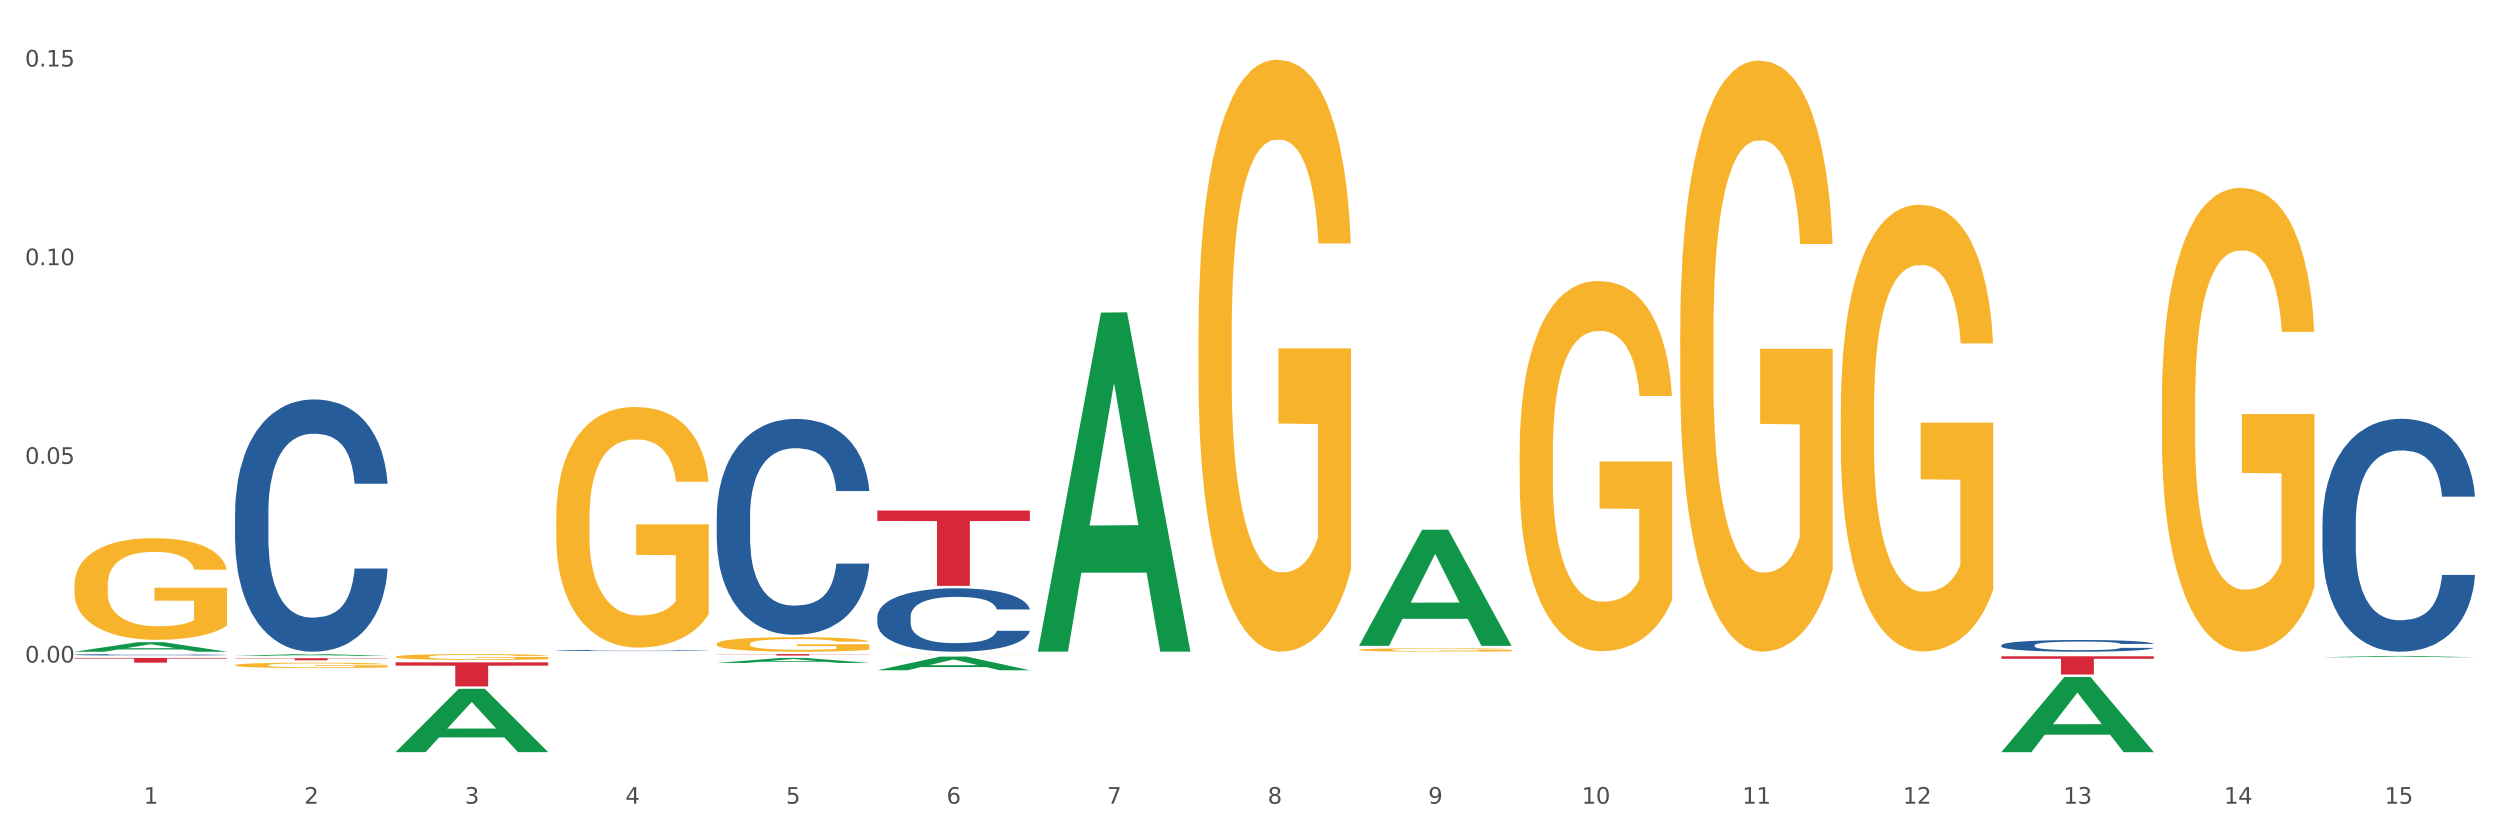 <?xml version="1.0" encoding="utf-8" standalone="no"?>
<!DOCTYPE svg PUBLIC "-//W3C//DTD SVG 1.1//EN"
  "http://www.w3.org/Graphics/SVG/1.1/DTD/svg11.dtd">
<svg xmlns:xlink="http://www.w3.org/1999/xlink" width="1080pt" height="360pt" viewBox="0 0 1080 360" xmlns="http://www.w3.org/2000/svg" version="1.1">
 <rect x="0" y="0" width="1080" height="360" fill="#333333" stroke="none"/>
 <defs>
  <style type="text/css">*{stroke-linejoin: round; stroke-linecap: butt}</style>
 </defs>
 <g id="figure_1">
  <g id="patch_1">
   <path d="M 0 360 
L 1080 360 
L 1080 0 
L 0 0 
z
" style="fill: #ffffff; stroke: #ffffff; stroke-linejoin: miter"/>
  </g>
  <g id="axes_1">
   <g id="matplotlib.axis_1">
    <g id="xtick_1">
     <g id="text_1">
      <!-- 1 -->
      <g style="fill: #4d4d4d" transform="translate(62.07 347.204) scale(0.096 -0.096)">
       <defs>
        <path id="DejaVuSans-31" d="M 794 531 
L 1825 531 
L 1825 4091 
L 703 3866 
L 703 4441 
L 1819 4666 
L 2450 4666 
L 2450 531 
L 3481 531 
L 3481 0 
L 794 0 
L 794 531 
z
" transform="scale(0.016)"/>
       </defs>
       <use xlink:href="#DejaVuSans-31"/>
      </g>
     </g>
    </g>
    <g id="xtick_2">
     <g id="text_2">
      <!-- 2 -->
      <g style="fill: #4d4d4d" transform="translate(131.436 347.204) scale(0.096 -0.096)">
       <defs>
        <path id="DejaVuSans-32" d="M 1228 531 
L 3431 531 
L 3431 0 
L 469 0 
L 469 531 
Q 828 903 1448 1529 
Q 2069 2156 2228 2338 
Q 2531 2678 2651 2914 
Q 2772 3150 2772 3378 
Q 2772 3750 2511 3984 
Q 2250 4219 1831 4219 
Q 1534 4219 1204 4116 
Q 875 4013 500 3803 
L 500 4441 
Q 881 4594 1212 4672 
Q 1544 4750 1819 4750 
Q 2544 4750 2975 4387 
Q 3406 4025 3406 3419 
Q 3406 3131 3298 2873 
Q 3191 2616 2906 2266 
Q 2828 2175 2409 1742 
Q 1991 1309 1228 531 
z
" transform="scale(0.016)"/>
       </defs>
       <use xlink:href="#DejaVuSans-32"/>
      </g>
     </g>
    </g>
    <g id="xtick_3">
     <g id="text_3">
      <!-- 3 -->
      <g style="fill: #4d4d4d" transform="translate(200.802 347.204) scale(0.096 -0.096)">
       <defs>
        <path id="DejaVuSans-33" d="M 2597 2516 
Q 3050 2419 3304 2112 
Q 3559 1806 3559 1356 
Q 3559 666 3084 287 
Q 2609 -91 1734 -91 
Q 1441 -91 1130 -33 
Q 819 25 488 141 
L 488 750 
Q 750 597 1062 519 
Q 1375 441 1716 441 
Q 2309 441 2620 675 
Q 2931 909 2931 1356 
Q 2931 1769 2642 2001 
Q 2353 2234 1838 2234 
L 1294 2234 
L 1294 2753 
L 1863 2753 
Q 2328 2753 2575 2939 
Q 2822 3125 2822 3475 
Q 2822 3834 2567 4026 
Q 2313 4219 1838 4219 
Q 1578 4219 1281 4162 
Q 984 4106 628 3988 
L 628 4550 
Q 988 4650 1302 4700 
Q 1616 4750 1894 4750 
Q 2613 4750 3031 4423 
Q 3450 4097 3450 3541 
Q 3450 3153 3228 2886 
Q 3006 2619 2597 2516 
z
" transform="scale(0.016)"/>
       </defs>
       <use xlink:href="#DejaVuSans-33"/>
      </g>
     </g>
    </g>
    <g id="xtick_4">
     <g id="text_4">
      <!-- 4 -->
      <g style="fill: #4d4d4d" transform="translate(270.169 347.204) scale(0.096 -0.096)">
       <defs>
        <path id="DejaVuSans-34" d="M 2419 4116 
L 825 1625 
L 2419 1625 
L 2419 4116 
z
M 2253 4666 
L 3047 4666 
L 3047 1625 
L 3713 1625 
L 3713 1100 
L 3047 1100 
L 3047 0 
L 2419 0 
L 2419 1100 
L 313 1100 
L 313 1709 
L 2253 4666 
z
" transform="scale(0.016)"/>
       </defs>
       <use xlink:href="#DejaVuSans-34"/>
      </g>
     </g>
    </g>
    <g id="xtick_5">
     <g id="text_5">
      <!-- 5 -->
      <g style="fill: #4d4d4d" transform="translate(339.535 347.204) scale(0.096 -0.096)">
       <defs>
        <path id="DejaVuSans-35" d="M 691 4666 
L 3169 4666 
L 3169 4134 
L 1269 4134 
L 1269 2991 
Q 1406 3038 1543 3061 
Q 1681 3084 1819 3084 
Q 2600 3084 3056 2656 
Q 3513 2228 3513 1497 
Q 3513 744 3044 326 
Q 2575 -91 1722 -91 
Q 1428 -91 1123 -41 
Q 819 9 494 109 
L 494 744 
Q 775 591 1075 516 
Q 1375 441 1709 441 
Q 2250 441 2565 725 
Q 2881 1009 2881 1497 
Q 2881 1984 2565 2268 
Q 2250 2553 1709 2553 
Q 1456 2553 1204 2497 
Q 953 2441 691 2322 
L 691 4666 
z
" transform="scale(0.016)"/>
       </defs>
       <use xlink:href="#DejaVuSans-35"/>
      </g>
     </g>
    </g>
    <g id="xtick_6">
     <g id="text_6">
      <!-- 6 -->
      <g style="fill: #4d4d4d" transform="translate(408.901 347.204) scale(0.096 -0.096)">
       <defs>
        <path id="DejaVuSans-36" d="M 2113 2584 
Q 1688 2584 1439 2293 
Q 1191 2003 1191 1497 
Q 1191 994 1439 701 
Q 1688 409 2113 409 
Q 2538 409 2786 701 
Q 3034 994 3034 1497 
Q 3034 2003 2786 2293 
Q 2538 2584 2113 2584 
z
M 3366 4563 
L 3366 3988 
Q 3128 4100 2886 4159 
Q 2644 4219 2406 4219 
Q 1781 4219 1451 3797 
Q 1122 3375 1075 2522 
Q 1259 2794 1537 2939 
Q 1816 3084 2150 3084 
Q 2853 3084 3261 2657 
Q 3669 2231 3669 1497 
Q 3669 778 3244 343 
Q 2819 -91 2113 -91 
Q 1303 -91 875 529 
Q 447 1150 447 2328 
Q 447 3434 972 4092 
Q 1497 4750 2381 4750 
Q 2619 4750 2861 4703 
Q 3103 4656 3366 4563 
z
" transform="scale(0.016)"/>
       </defs>
       <use xlink:href="#DejaVuSans-36"/>
      </g>
     </g>
    </g>
    <g id="xtick_7">
     <g id="text_7">
      <!-- 7 -->
      <g style="fill: #4d4d4d" transform="translate(478.267 347.204) scale(0.096 -0.096)">
       <defs>
        <path id="DejaVuSans-37" d="M 525 4666 
L 3525 4666 
L 3525 4397 
L 1831 0 
L 1172 0 
L 2766 4134 
L 525 4134 
L 525 4666 
z
" transform="scale(0.016)"/>
       </defs>
       <use xlink:href="#DejaVuSans-37"/>
      </g>
     </g>
    </g>
    <g id="xtick_8">
     <g id="text_8">
      <!-- 8 -->
      <g style="fill: #4d4d4d" transform="translate(547.634 347.204) scale(0.096 -0.096)">
       <defs>
        <path id="DejaVuSans-38" d="M 2034 2216 
Q 1584 2216 1326 1975 
Q 1069 1734 1069 1313 
Q 1069 891 1326 650 
Q 1584 409 2034 409 
Q 2484 409 2743 651 
Q 3003 894 3003 1313 
Q 3003 1734 2745 1975 
Q 2488 2216 2034 2216 
z
M 1403 2484 
Q 997 2584 770 2862 
Q 544 3141 544 3541 
Q 544 4100 942 4425 
Q 1341 4750 2034 4750 
Q 2731 4750 3128 4425 
Q 3525 4100 3525 3541 
Q 3525 3141 3298 2862 
Q 3072 2584 2669 2484 
Q 3125 2378 3379 2068 
Q 3634 1759 3634 1313 
Q 3634 634 3220 271 
Q 2806 -91 2034 -91 
Q 1263 -91 848 271 
Q 434 634 434 1313 
Q 434 1759 690 2068 
Q 947 2378 1403 2484 
z
M 1172 3481 
Q 1172 3119 1398 2916 
Q 1625 2713 2034 2713 
Q 2441 2713 2670 2916 
Q 2900 3119 2900 3481 
Q 2900 3844 2670 4047 
Q 2441 4250 2034 4250 
Q 1625 4250 1398 4047 
Q 1172 3844 1172 3481 
z
" transform="scale(0.016)"/>
       </defs>
       <use xlink:href="#DejaVuSans-38"/>
      </g>
     </g>
    </g>
    <g id="xtick_9">
     <g id="text_9">
      <!-- 9 -->
      <g style="fill: #4d4d4d" transform="translate(617 347.204) scale(0.096 -0.096)">
       <defs>
        <path id="DejaVuSans-39" d="M 703 97 
L 703 672 
Q 941 559 1184 500 
Q 1428 441 1663 441 
Q 2288 441 2617 861 
Q 2947 1281 2994 2138 
Q 2813 1869 2534 1725 
Q 2256 1581 1919 1581 
Q 1219 1581 811 2004 
Q 403 2428 403 3163 
Q 403 3881 828 4315 
Q 1253 4750 1959 4750 
Q 2769 4750 3195 4129 
Q 3622 3509 3622 2328 
Q 3622 1225 3098 567 
Q 2575 -91 1691 -91 
Q 1453 -91 1209 -44 
Q 966 3 703 97 
z
M 1959 2075 
Q 2384 2075 2632 2365 
Q 2881 2656 2881 3163 
Q 2881 3666 2632 3958 
Q 2384 4250 1959 4250 
Q 1534 4250 1286 3958 
Q 1038 3666 1038 3163 
Q 1038 2656 1286 2365 
Q 1534 2075 1959 2075 
z
" transform="scale(0.016)"/>
       </defs>
       <use xlink:href="#DejaVuSans-39"/>
      </g>
     </g>
    </g>
    <g id="xtick_10">
     <g id="text_10">
      <!-- 10 -->
      <g style="fill: #4d4d4d" transform="translate(683.312 347.204) scale(0.096 -0.096)">
       <defs>
        <path id="DejaVuSans-30" d="M 2034 4250 
Q 1547 4250 1301 3770 
Q 1056 3291 1056 2328 
Q 1056 1369 1301 889 
Q 1547 409 2034 409 
Q 2525 409 2770 889 
Q 3016 1369 3016 2328 
Q 3016 3291 2770 3770 
Q 2525 4250 2034 4250 
z
M 2034 4750 
Q 2819 4750 3233 4129 
Q 3647 3509 3647 2328 
Q 3647 1150 3233 529 
Q 2819 -91 2034 -91 
Q 1250 -91 836 529 
Q 422 1150 422 2328 
Q 422 3509 836 4129 
Q 1250 4750 2034 4750 
z
" transform="scale(0.016)"/>
       </defs>
       <use xlink:href="#DejaVuSans-31"/>
       <use xlink:href="#DejaVuSans-30" transform="translate(63.623 0)"/>
      </g>
     </g>
    </g>
    <g id="xtick_11">
     <g id="text_11">
      <!-- 11 -->
      <g style="fill: #4d4d4d" transform="translate(752.678 347.204) scale(0.096 -0.096)">
       <use xlink:href="#DejaVuSans-31"/>
       <use xlink:href="#DejaVuSans-31" transform="translate(63.623 0)"/>
      </g>
     </g>
    </g>
    <g id="xtick_12">
     <g id="text_12">
      <!-- 12 -->
      <g style="fill: #4d4d4d" transform="translate(822.044 347.204) scale(0.096 -0.096)">
       <use xlink:href="#DejaVuSans-31"/>
       <use xlink:href="#DejaVuSans-32" transform="translate(63.623 0)"/>
      </g>
     </g>
    </g>
    <g id="xtick_13">
     <g id="text_13">
      <!-- 13 -->
      <g style="fill: #4d4d4d" transform="translate(891.411 347.204) scale(0.096 -0.096)">
       <use xlink:href="#DejaVuSans-31"/>
       <use xlink:href="#DejaVuSans-33" transform="translate(63.623 0)"/>
      </g>
     </g>
    </g>
    <g id="xtick_14">
     <g id="text_14">
      <!-- 14 -->
      <g style="fill: #4d4d4d" transform="translate(960.777 347.204) scale(0.096 -0.096)">
       <use xlink:href="#DejaVuSans-31"/>
       <use xlink:href="#DejaVuSans-34" transform="translate(63.623 0)"/>
      </g>
     </g>
    </g>
    <g id="xtick_15">
     <g id="text_15">
      <!-- 15 -->
      <g style="fill: #4d4d4d" transform="translate(1030.143 347.204) scale(0.096 -0.096)">
       <use xlink:href="#DejaVuSans-31"/>
       <use xlink:href="#DejaVuSans-35" transform="translate(63.623 0)"/>
      </g>
     </g>
    </g>
    <g id="xtick_16"/>
    <g id="xtick_17"/>
    <g id="xtick_18"/>
    <g id="xtick_19"/>
    <g id="xtick_20"/>
    <g id="xtick_21"/>
    <g id="xtick_22"/>
    <g id="xtick_23"/>
    <g id="xtick_24"/>
    <g id="xtick_25"/>
    <g id="xtick_26"/>
    <g id="xtick_27"/>
    <g id="xtick_28"/>
    <g id="xtick_29"/>
   </g>
   <g id="matplotlib.axis_2">
    <g id="ytick_1">
     <g id="text_16">
      <!-- 0.00 -->
      <g style="fill: #4d4d4d" transform="translate(10.8 286.212) scale(0.096 -0.096)">
       <defs>
        <path id="DejaVuSans-2e" d="M 684 794 
L 1344 794 
L 1344 0 
L 684 0 
L 684 794 
z
" transform="scale(0.016)"/>
       </defs>
       <use xlink:href="#DejaVuSans-30"/>
       <use xlink:href="#DejaVuSans-2e" transform="translate(63.623 0)"/>
       <use xlink:href="#DejaVuSans-30" transform="translate(95.41 0)"/>
       <use xlink:href="#DejaVuSans-30" transform="translate(159.033 0)"/>
      </g>
     </g>
    </g>
    <g id="ytick_2">
     <g id="text_17">
      <!-- 0.05 -->
      <g style="fill: #4d4d4d" transform="translate(10.8 200.389) scale(0.096 -0.096)">
       <use xlink:href="#DejaVuSans-30"/>
       <use xlink:href="#DejaVuSans-2e" transform="translate(63.623 0)"/>
       <use xlink:href="#DejaVuSans-30" transform="translate(95.41 0)"/>
       <use xlink:href="#DejaVuSans-35" transform="translate(159.033 0)"/>
      </g>
     </g>
    </g>
    <g id="ytick_3">
     <g id="text_18">
      <!-- 0.10 -->
      <g style="fill: #4d4d4d" transform="translate(10.8 114.566) scale(0.096 -0.096)">
       <use xlink:href="#DejaVuSans-30"/>
       <use xlink:href="#DejaVuSans-2e" transform="translate(63.623 0)"/>
       <use xlink:href="#DejaVuSans-31" transform="translate(95.41 0)"/>
       <use xlink:href="#DejaVuSans-30" transform="translate(159.033 0)"/>
      </g>
     </g>
    </g>
    <g id="ytick_4">
     <g id="text_19">
      <!-- 0.15 -->
      <g style="fill: #4d4d4d" transform="translate(10.8 28.743) scale(0.096 -0.096)">
       <use xlink:href="#DejaVuSans-30"/>
       <use xlink:href="#DejaVuSans-2e" transform="translate(63.623 0)"/>
       <use xlink:href="#DejaVuSans-31" transform="translate(95.41 0)"/>
       <use xlink:href="#DejaVuSans-35" transform="translate(159.033 0)"/>
      </g>
     </g>
    </g>
    <g id="ytick_5"/>
    <g id="ytick_6"/>
    <g id="ytick_7"/>
    <g id="ytick_8"/>
   </g>
   <g id="PolyCollection_1">
    <path d="M 32.175 281.53 
L 32.243 281.526 
L 59.417 277.435 
L 70.695 277.431 
L 98.073 281.538 
L 85.029 281.538 
L 79.119 280.582 
L 51.061 280.582 
L 50.857 280.597 
L 45.151 281.538 
L 32.175 281.538 
L 32.175 281.53 
L 54.594 280.011 
L 75.586 280.007 
L 65.192 278.307 
L 65.056 278.299 
L 64.92 278.31 
L 54.526 280.007 
L 54.594 280.011 
L 32.175 281.53 
z
" clip-path="url(#pe15dd06b5a)" style="fill: #109648"/>
    <path d="M 309.64 282.565 
L 375.538 282.565 
L 375.538 282.654 
L 349.616 282.655 
L 349.616 283.205 
L 335.406 283.205 
L 335.406 282.655 
L 309.64 282.654 
L 309.64 282.566 
L 309.64 282.565 
z
" clip-path="url(#pe15dd06b5a)" style="fill: #d62839"/>
    <path d="M 170.907 286.131 
L 236.805 286.131 
L 236.805 287.576 
L 210.883 287.585 
L 210.883 296.528 
L 196.673 296.528 
L 196.673 287.585 
L 170.907 287.576 
L 170.907 286.14 
L 170.907 286.131 
z
" clip-path="url(#pe15dd06b5a)" style="fill: #d62839"/>
    <path d="M 101.541 284.352 
L 167.439 284.352 
L 167.439 284.477 
L 141.517 284.478 
L 141.517 285.252 
L 127.307 285.252 
L 127.307 284.478 
L 101.541 284.477 
L 101.541 284.353 
L 101.541 284.352 
z
" clip-path="url(#pe15dd06b5a)" style="fill: #d62839"/>
    <path d="M 32.175 284.219 
L 98.073 284.219 
L 98.073 284.504 
L 72.151 284.506 
L 72.151 286.273 
L 57.941 286.273 
L 57.941 284.506 
L 32.175 284.504 
L 32.175 284.221 
L 32.175 284.219 
z
" clip-path="url(#pe15dd06b5a)" style="fill: #d62839"/>
    <path d="M 101.541 287.351 
L 101.619 287.349 
L 101.619 287.272 
L 101.775 287.207 
L 102.553 287.048 
L 103.72 286.917 
L 104.575 286.847 
L 105.431 286.79 
L 106.443 286.733 
L 107.688 286.673 
L 109.944 286.586 
L 111.344 286.542 
L 113.056 286.495 
L 116.168 286.428 
L 118.424 286.39 
L 120.758 286.358 
L 124.57 286.32 
L 127.06 286.303 
L 129.705 286.29 
L 132.895 286.282 
L 135.307 286.279 
L 140.598 286.286 
L 145.11 286.305 
L 147.289 286.32 
L 150.089 286.345 
L 151.568 286.362 
L 153.979 286.396 
L 156.469 286.44 
L 158.181 286.478 
L 160.748 286.55 
L 162.693 286.622 
L 164.483 286.711 
L 165.416 286.773 
L 166.117 286.83 
L 166.739 286.896 
L 167.361 286.999 
L 153.357 286.999 
L 152.812 286.925 
L 151.957 286.855 
L 150.712 286.788 
L 149.623 286.745 
L 147.755 286.692 
L 146.044 286.658 
L 144.254 286.633 
L 142.076 286.612 
L 140.364 286.601 
L 137.952 286.593 
L 133.206 286.595 
L 130.017 286.612 
L 127.838 286.633 
L 126.438 286.652 
L 125.193 286.673 
L 123.792 286.703 
L 122.159 286.747 
L 120.992 286.788 
L 119.825 286.838 
L 118.891 286.889 
L 118.035 286.948 
L 117.335 287.012 
L 116.79 287.078 
L 116.324 287.158 
L 115.935 287.291 
L 115.935 287.581 
L 116.09 287.647 
L 116.479 287.734 
L 116.946 287.8 
L 117.724 287.878 
L 118.424 287.931 
L 119.747 288.007 
L 121.225 288.07 
L 122.392 288.111 
L 123.559 288.145 
L 125.582 288.191 
L 127.838 288.229 
L 129.783 288.253 
L 132.428 288.274 
L 134.218 288.282 
L 135.774 288.286 
L 139.586 288.286 
L 142.309 288.28 
L 145.343 288.265 
L 147.678 288.246 
L 149.623 288.223 
L 151.801 288.185 
L 153.201 288.149 
L 153.201 287.706 
L 136.085 287.704 
L 136.085 287.41 
L 167.439 287.41 
L 167.439 288.274 
L 166.117 288.318 
L 164.638 288.358 
L 163.082 288.394 
L 160.748 288.439 
L 157.947 288.481 
L 155.458 288.511 
L 152.812 288.536 
L 149.7 288.56 
L 145.655 288.581 
L 143.165 288.589 
L 140.053 288.596 
L 136.396 288.598 
L 133.206 288.593 
L 130.094 288.583 
L 126.827 288.564 
L 123.637 288.536 
L 121.225 288.509 
L 118.813 288.475 
L 116.246 288.43 
L 114.223 288.388 
L 112.667 288.35 
L 110.955 288.301 
L 109.088 288.238 
L 107.688 288.181 
L 106.443 288.121 
L 105.12 288.045 
L 104.186 287.979 
L 103.253 287.897 
L 102.708 287.835 
L 102.086 287.74 
L 101.619 287.607 
L 101.541 287.351 
z
" clip-path="url(#pe15dd06b5a)" style="fill: #f7b32b"/>
    <path d="M 32.175 282.847 
L 32.253 282.846 
L 32.253 282.83 
L 32.487 282.808 
L 33.343 282.768 
L 34.434 282.738 
L 36.303 282.702 
L 37.316 282.688 
L 38.64 282.671 
L 41.366 282.644 
L 44.482 282.621 
L 46.663 282.609 
L 48.299 282.601 
L 51.96 282.586 
L 54.063 282.58 
L 56.244 282.575 
L 58.114 282.571 
L 61.229 282.567 
L 63.722 282.566 
L 66.604 282.565 
L 69.019 282.566 
L 72.212 282.568 
L 76.886 282.575 
L 78.677 282.579 
L 81.092 282.586 
L 83.585 282.595 
L 85.61 282.604 
L 87.947 282.617 
L 90.361 282.634 
L 92.698 282.656 
L 94.334 282.676 
L 95.658 282.697 
L 96.827 282.723 
L 97.683 282.751 
L 98.073 282.775 
L 83.818 282.775 
L 83.429 282.753 
L 82.65 282.73 
L 81.871 282.715 
L 81.014 282.702 
L 79.69 282.688 
L 78.522 282.679 
L 76.574 282.668 
L 74.783 282.661 
L 73.303 282.657 
L 71.511 282.654 
L 67.694 282.65 
L 64.968 282.65 
L 63.255 282.651 
L 61.151 282.654 
L 59.36 282.658 
L 57.257 282.665 
L 55.621 282.673 
L 53.985 282.682 
L 53.05 282.689 
L 51.648 282.702 
L 50.714 282.712 
L 49.467 282.73 
L 48.766 282.742 
L 47.52 282.775 
L 46.975 282.799 
L 46.741 282.816 
L 46.585 282.834 
L 46.585 282.923 
L 47.053 282.963 
L 47.442 282.981 
L 48.065 283 
L 49.234 283.025 
L 50.947 283.05 
L 52.739 283.068 
L 54.219 283.078 
L 55.621 283.086 
L 57.023 283.093 
L 58.737 283.099 
L 60.139 283.102 
L 62.242 283.105 
L 64.734 283.107 
L 66.682 283.107 
L 70.654 283.104 
L 72.446 283.101 
L 74.16 283.097 
L 76.029 283.091 
L 77.509 283.084 
L 78.366 283.079 
L 79.768 283.068 
L 80.858 283.057 
L 81.793 283.044 
L 82.416 283.032 
L 83.117 283.015 
L 83.663 282.995 
L 83.818 282.985 
L 98.073 282.985 
L 97.761 283.006 
L 97.216 283.026 
L 96.126 283.053 
L 95.269 283.068 
L 93.945 283.087 
L 92.542 283.103 
L 90.595 283.121 
L 88.804 283.134 
L 86.934 283.145 
L 84.909 283.156 
L 81.248 283.17 
L 79.924 283.174 
L 77.12 283.181 
L 74.939 283.185 
L 71.745 283.189 
L 68.473 283.191 
L 65.046 283.192 
L 62.008 283.191 
L 58.659 283.187 
L 56.556 283.184 
L 54.219 283.179 
L 51.493 283.171 
L 48.922 283.161 
L 46.507 283.149 
L 44.248 283.136 
L 42.145 283.121 
L 39.419 283.097 
L 37.394 283.073 
L 35.914 283.05 
L 34.901 283.032 
L 33.889 283.008 
L 33.343 282.991 
L 32.487 282.951 
L 32.175 282.914 
L 32.175 282.847 
z
" clip-path="url(#pe15dd06b5a)" style="fill: #255c99"/>
    <path d="M 101.541 221.526 
L 101.619 221.427 
L 101.619 218.64 
L 101.853 214.858 
L 102.71 207.892 
L 103.8 202.617 
L 105.67 196.447 
L 106.682 193.859 
L 108.006 190.973 
L 110.733 186.295 
L 113.848 182.314 
L 116.029 180.125 
L 117.665 178.732 
L 121.326 176.244 
L 123.429 175.149 
L 125.61 174.253 
L 127.48 173.656 
L 130.595 172.959 
L 133.088 172.661 
L 135.97 172.561 
L 138.385 172.661 
L 141.578 173.059 
L 146.252 174.253 
L 148.044 174.95 
L 150.458 176.144 
L 152.951 177.736 
L 154.976 179.329 
L 157.313 181.618 
L 159.728 184.603 
L 162.064 188.385 
L 163.7 191.869 
L 165.024 195.551 
L 166.193 200.029 
L 167.05 204.906 
L 167.439 208.986 
L 153.185 208.986 
L 152.795 205.304 
L 152.016 201.323 
L 151.237 198.636 
L 150.38 196.447 
L 149.056 193.959 
L 147.888 192.366 
L 145.941 190.475 
L 144.149 189.281 
L 142.669 188.584 
L 140.877 187.987 
L 137.061 187.39 
L 134.334 187.39 
L 132.621 187.589 
L 130.518 188.087 
L 128.726 188.783 
L 126.623 189.978 
L 124.987 191.271 
L 123.351 192.963 
L 122.417 194.158 
L 121.015 196.347 
L 120.08 198.138 
L 118.834 201.224 
L 118.133 203.413 
L 116.886 209.086 
L 116.341 213.266 
L 116.107 216.152 
L 115.952 219.337 
L 115.952 234.862 
L 116.419 241.829 
L 116.808 244.814 
L 117.431 248.198 
L 118.6 252.577 
L 120.314 256.856 
L 122.105 259.942 
L 123.585 261.832 
L 124.987 263.226 
L 126.389 264.321 
L 128.103 265.316 
L 129.505 265.913 
L 131.608 266.51 
L 134.101 266.809 
L 136.048 266.809 
L 140.021 266.311 
L 141.812 265.813 
L 143.526 265.117 
L 145.395 264.022 
L 146.875 262.828 
L 147.732 261.932 
L 149.134 260.041 
L 150.225 258.051 
L 151.159 255.762 
L 151.783 253.771 
L 152.484 250.786 
L 153.029 247.402 
L 153.185 245.61 
L 167.439 245.61 
L 167.128 249.193 
L 166.582 252.676 
L 165.492 257.354 
L 164.635 260.041 
L 163.311 263.325 
L 161.909 266.112 
L 159.961 269.197 
L 158.17 271.486 
L 156.3 273.477 
L 154.275 275.268 
L 150.614 277.756 
L 149.29 278.453 
L 146.486 279.647 
L 144.305 280.344 
L 141.111 281.04 
L 137.84 281.438 
L 134.412 281.538 
L 131.374 281.339 
L 128.025 280.742 
L 125.922 280.145 
L 123.585 279.249 
L 120.859 277.856 
L 118.288 276.164 
L 115.874 274.173 
L 113.615 271.884 
L 111.512 269.297 
L 108.785 265.017 
L 106.76 260.837 
L 105.28 256.956 
L 104.267 253.672 
L 103.255 249.492 
L 102.71 246.606 
L 101.853 239.639 
L 101.541 233.17 
L 101.541 221.526 
z
" clip-path="url(#pe15dd06b5a)" style="fill: #255c99"/>
    <path d="M 240.274 281.014 
L 240.352 281.014 
L 240.352 281.002 
L 240.585 280.985 
L 241.442 280.955 
L 242.533 280.932 
L 244.402 280.905 
L 245.415 280.894 
L 246.739 280.881 
L 249.465 280.861 
L 252.581 280.843 
L 254.762 280.834 
L 256.398 280.828 
L 260.059 280.817 
L 262.162 280.812 
L 264.343 280.808 
L 266.212 280.805 
L 269.328 280.802 
L 271.821 280.801 
L 274.703 280.801 
L 277.117 280.801 
L 280.311 280.803 
L 284.985 280.808 
L 286.776 280.811 
L 289.191 280.816 
L 291.683 280.823 
L 293.709 280.83 
L 296.045 280.84 
L 298.46 280.853 
L 300.797 280.87 
L 302.433 280.885 
L 303.757 280.901 
L 304.925 280.92 
L 305.782 280.942 
L 306.172 280.96 
L 291.917 280.96 
L 291.528 280.943 
L 290.749 280.926 
L 289.97 280.914 
L 289.113 280.905 
L 287.789 280.894 
L 286.62 280.887 
L 284.673 280.879 
L 282.881 280.874 
L 281.401 280.871 
L 279.61 280.868 
L 275.793 280.865 
L 273.067 280.865 
L 271.353 280.866 
L 269.25 280.868 
L 267.458 280.871 
L 265.355 280.877 
L 263.72 280.882 
L 262.084 280.89 
L 261.149 280.895 
L 259.747 280.904 
L 258.812 280.912 
L 257.566 280.926 
L 256.865 280.935 
L 255.619 280.96 
L 255.073 280.978 
L 254.84 280.991 
L 254.684 281.005 
L 254.684 281.072 
L 255.151 281.103 
L 255.541 281.116 
L 256.164 281.13 
L 257.332 281.15 
L 259.046 281.168 
L 260.838 281.182 
L 262.318 281.19 
L 263.72 281.196 
L 265.122 281.201 
L 266.835 281.205 
L 268.237 281.208 
L 270.341 281.21 
L 272.833 281.212 
L 274.78 281.212 
L 278.753 281.209 
L 280.545 281.207 
L 282.258 281.204 
L 284.128 281.199 
L 285.608 281.194 
L 286.465 281.19 
L 287.867 281.182 
L 288.957 281.173 
L 289.892 281.163 
L 290.515 281.155 
L 291.216 281.142 
L 291.761 281.127 
L 291.917 281.119 
L 306.172 281.119 
L 305.86 281.135 
L 305.315 281.15 
L 304.224 281.17 
L 303.367 281.182 
L 302.043 281.196 
L 300.641 281.209 
L 298.694 281.222 
L 296.902 281.232 
L 295.033 281.241 
L 293.008 281.249 
L 289.347 281.259 
L 288.022 281.262 
L 285.218 281.268 
L 283.037 281.271 
L 279.844 281.274 
L 276.572 281.275 
L 273.145 281.276 
L 270.107 281.275 
L 266.757 281.272 
L 264.654 281.27 
L 262.318 281.266 
L 259.591 281.26 
L 257.021 281.252 
L 254.606 281.244 
L 252.347 281.234 
L 250.244 281.222 
L 247.518 281.204 
L 245.493 281.186 
L 244.013 281.169 
L 243 281.154 
L 241.987 281.136 
L 241.442 281.124 
L 240.585 281.093 
L 240.274 281.065 
L 240.274 281.014 
z
" clip-path="url(#pe15dd06b5a)" style="fill: #255c99"/>
    <path d="M 309.64 222.873 
L 309.718 222.788 
L 309.718 220.403 
L 309.951 217.167 
L 310.808 211.205 
L 311.899 206.692 
L 313.768 201.411 
L 314.781 199.197 
L 316.105 196.727 
L 318.831 192.724 
L 321.947 189.318 
L 324.128 187.444 
L 325.764 186.252 
L 329.425 184.123 
L 331.528 183.186 
L 333.709 182.419 
L 335.578 181.908 
L 338.694 181.312 
L 341.187 181.057 
L 344.069 180.971 
L 346.484 181.057 
L 349.677 181.397 
L 354.351 182.419 
L 356.142 183.015 
L 358.557 184.037 
L 361.05 185.4 
L 363.075 186.763 
L 365.412 188.722 
L 367.826 191.277 
L 370.163 194.513 
L 371.799 197.494 
L 373.123 200.645 
L 374.291 204.477 
L 375.148 208.65 
L 375.538 212.142 
L 361.283 212.142 
L 360.894 208.991 
L 360.115 205.584 
L 359.336 203.285 
L 358.479 201.411 
L 357.155 199.282 
L 355.987 197.92 
L 354.039 196.301 
L 352.248 195.279 
L 350.768 194.683 
L 348.976 194.172 
L 345.159 193.661 
L 342.433 193.661 
L 340.719 193.832 
L 338.616 194.257 
L 336.825 194.854 
L 334.722 195.876 
L 333.086 196.983 
L 331.45 198.431 
L 330.515 199.453 
L 329.113 201.326 
L 328.179 202.859 
L 326.932 205.499 
L 326.231 207.373 
L 324.985 212.227 
L 324.44 215.804 
L 324.206 218.274 
L 324.05 221 
L 324.05 234.285 
L 324.518 240.247 
L 324.907 242.802 
L 325.53 245.698 
L 326.699 249.445 
L 328.412 253.107 
L 330.204 255.747 
L 331.684 257.365 
L 333.086 258.558 
L 334.488 259.495 
L 336.202 260.346 
L 337.604 260.857 
L 339.707 261.368 
L 342.199 261.624 
L 344.147 261.624 
L 348.119 261.198 
L 349.911 260.772 
L 351.624 260.176 
L 353.494 259.239 
L 354.974 258.217 
L 355.831 257.451 
L 357.233 255.832 
L 358.323 254.129 
L 359.258 252.17 
L 359.881 250.467 
L 360.582 247.912 
L 361.127 245.016 
L 361.283 243.483 
L 375.538 243.483 
L 375.226 246.549 
L 374.681 249.53 
L 373.59 253.533 
L 372.734 255.832 
L 371.409 258.643 
L 370.007 261.028 
L 368.06 263.668 
L 366.268 265.627 
L 364.399 267.33 
L 362.374 268.863 
L 358.713 270.992 
L 357.389 271.588 
L 354.584 272.61 
L 352.403 273.206 
L 349.21 273.802 
L 345.938 274.143 
L 342.511 274.228 
L 339.473 274.058 
L 336.124 273.547 
L 334.021 273.036 
L 331.684 272.269 
L 328.957 271.077 
L 326.387 269.629 
L 323.972 267.926 
L 321.713 265.967 
L 319.61 263.753 
L 316.884 260.091 
L 314.859 256.514 
L 313.379 253.192 
L 312.366 250.382 
L 311.354 246.805 
L 310.808 244.335 
L 309.951 238.373 
L 309.64 232.838 
L 309.64 222.873 
z
" clip-path="url(#pe15dd06b5a)" style="fill: #255c99"/>
    <path d="M 379.006 266.447 
L 379.084 266.422 
L 379.084 265.721 
L 379.318 264.77 
L 380.175 263.018 
L 381.265 261.692 
L 383.134 260.14 
L 384.147 259.49 
L 385.471 258.764 
L 388.198 257.588 
L 391.313 256.587 
L 393.494 256.036 
L 395.13 255.686 
L 398.791 255.06 
L 400.894 254.785 
L 403.075 254.559 
L 404.945 254.409 
L 408.06 254.234 
L 410.553 254.159 
L 413.435 254.134 
L 415.85 254.159 
L 419.043 254.259 
L 423.717 254.559 
L 425.509 254.735 
L 427.923 255.035 
L 430.416 255.435 
L 432.441 255.836 
L 434.778 256.411 
L 437.193 257.162 
L 439.529 258.113 
L 441.165 258.989 
L 442.489 259.915 
L 443.658 261.041 
L 444.515 262.268 
L 444.904 263.294 
L 430.65 263.294 
L 430.26 262.368 
L 429.481 261.367 
L 428.702 260.691 
L 427.845 260.14 
L 426.521 259.515 
L 425.353 259.114 
L 423.405 258.639 
L 421.614 258.338 
L 420.134 258.163 
L 418.342 258.013 
L 414.526 257.863 
L 411.799 257.863 
L 410.086 257.913 
L 407.982 258.038 
L 406.191 258.213 
L 404.088 258.514 
L 402.452 258.839 
L 400.816 259.264 
L 399.882 259.565 
L 398.479 260.115 
L 397.545 260.566 
L 396.298 261.342 
L 395.597 261.892 
L 394.351 263.319 
L 393.806 264.37 
L 393.572 265.096 
L 393.416 265.896 
L 393.416 269.8 
L 393.884 271.552 
L 394.273 272.303 
L 394.896 273.154 
L 396.065 274.255 
L 397.778 275.331 
L 399.57 276.107 
L 401.05 276.583 
L 402.452 276.933 
L 403.854 277.208 
L 405.568 277.459 
L 406.97 277.609 
L 409.073 277.759 
L 411.566 277.834 
L 413.513 277.834 
L 417.485 277.709 
L 419.277 277.584 
L 420.991 277.408 
L 422.86 277.133 
L 424.34 276.833 
L 425.197 276.608 
L 426.599 276.132 
L 427.69 275.632 
L 428.624 275.056 
L 429.247 274.555 
L 429.948 273.805 
L 430.494 272.954 
L 430.65 272.503 
L 444.904 272.503 
L 444.592 273.404 
L 444.047 274.28 
L 442.957 275.456 
L 442.1 276.132 
L 440.776 276.958 
L 439.374 277.659 
L 437.426 278.435 
L 435.635 279.01 
L 433.765 279.511 
L 431.74 279.961 
L 428.079 280.587 
L 426.755 280.762 
L 423.951 281.062 
L 421.77 281.238 
L 418.576 281.413 
L 415.304 281.513 
L 411.877 281.538 
L 408.839 281.488 
L 405.49 281.338 
L 403.387 281.187 
L 401.05 280.962 
L 398.324 280.612 
L 395.753 280.186 
L 393.339 279.686 
L 391.08 279.11 
L 388.976 278.46 
L 386.25 277.383 
L 384.225 276.332 
L 382.745 275.356 
L 381.732 274.53 
L 380.72 273.479 
L 380.175 272.754 
L 379.318 271.002 
L 379.006 269.375 
L 379.006 266.447 
z
" clip-path="url(#pe15dd06b5a)" style="fill: #255c99"/>
    <path d="M 379.006 220.545 
L 444.904 220.545 
L 444.904 225.07 
L 418.982 225.101 
L 418.982 253.107 
L 404.772 253.107 
L 404.772 225.101 
L 379.006 225.07 
L 379.006 220.576 
L 379.006 220.545 
z
" clip-path="url(#pe15dd06b5a)" style="fill: #d62839"/>
    <path d="M 864.57 278.75 
L 864.648 278.746 
L 864.648 278.616 
L 864.881 278.44 
L 865.738 278.117 
L 866.829 277.872 
L 868.698 277.585 
L 869.711 277.465 
L 871.035 277.331 
L 873.761 277.114 
L 876.877 276.929 
L 879.058 276.827 
L 880.694 276.762 
L 884.355 276.647 
L 886.458 276.596 
L 888.639 276.554 
L 890.508 276.527 
L 893.624 276.494 
L 896.117 276.48 
L 898.999 276.476 
L 901.413 276.48 
L 904.607 276.499 
L 909.281 276.554 
L 911.072 276.587 
L 913.487 276.642 
L 915.979 276.716 
L 918.005 276.79 
L 920.341 276.896 
L 922.756 277.035 
L 925.093 277.211 
L 926.729 277.373 
L 928.053 277.544 
L 929.221 277.752 
L 930.078 277.978 
L 930.468 278.168 
L 916.213 278.168 
L 915.824 277.997 
L 915.045 277.812 
L 914.266 277.687 
L 913.409 277.585 
L 912.085 277.47 
L 910.916 277.396 
L 908.969 277.308 
L 907.177 277.252 
L 905.697 277.22 
L 903.906 277.192 
L 900.089 277.165 
L 897.363 277.165 
L 895.649 277.174 
L 893.546 277.197 
L 891.754 277.229 
L 889.651 277.285 
L 888.016 277.345 
L 886.38 277.423 
L 885.445 277.479 
L 884.043 277.581 
L 883.108 277.664 
L 881.862 277.807 
L 881.161 277.909 
L 879.915 278.172 
L 879.369 278.367 
L 879.136 278.501 
L 878.98 278.649 
L 878.98 279.37 
L 879.447 279.693 
L 879.837 279.832 
L 880.46 279.989 
L 881.628 280.193 
L 883.342 280.391 
L 885.134 280.535 
L 886.614 280.623 
L 888.016 280.687 
L 889.418 280.738 
L 891.131 280.784 
L 892.533 280.812 
L 894.637 280.84 
L 897.129 280.854 
L 899.076 280.854 
L 903.049 280.831 
L 904.841 280.807 
L 906.554 280.775 
L 908.424 280.724 
L 909.904 280.669 
L 910.76 280.627 
L 912.163 280.539 
L 913.253 280.447 
L 914.188 280.341 
L 914.811 280.248 
L 915.512 280.109 
L 916.057 279.952 
L 916.213 279.869 
L 930.468 279.869 
L 930.156 280.035 
L 929.611 280.197 
L 928.52 280.414 
L 927.663 280.539 
L 926.339 280.692 
L 924.937 280.821 
L 922.99 280.965 
L 921.198 281.071 
L 919.329 281.163 
L 917.304 281.247 
L 913.643 281.362 
L 912.318 281.395 
L 909.514 281.45 
L 907.333 281.482 
L 904.14 281.515 
L 900.868 281.533 
L 897.441 281.538 
L 894.403 281.529 
L 891.053 281.501 
L 888.95 281.473 
L 886.614 281.432 
L 883.887 281.367 
L 881.317 281.288 
L 878.902 281.196 
L 876.643 281.089 
L 874.54 280.969 
L 871.814 280.77 
L 869.789 280.576 
L 868.309 280.396 
L 867.296 280.243 
L 866.283 280.049 
L 865.738 279.915 
L 864.881 279.592 
L 864.57 279.291 
L 864.57 278.75 
z
" clip-path="url(#pe15dd06b5a)" style="fill: #255c99"/>
    <path d="M 933.936 173.745 
L 934.014 173.562 
L 934.014 166.974 
L 934.169 161.301 
L 934.947 147.575 
L 936.114 136.228 
L 936.97 130.189 
L 937.826 125.248 
L 938.837 120.306 
L 940.082 115.182 
L 942.338 107.679 
L 943.739 103.836 
L 945.45 99.809 
L 948.563 93.953 
L 950.819 90.659 
L 953.153 87.914 
L 956.965 84.62 
L 959.455 83.155 
L 962.1 82.057 
L 965.29 81.325 
L 967.702 81.142 
L 972.992 81.691 
L 977.505 83.338 
L 979.683 84.62 
L 982.484 86.816 
L 983.962 88.28 
L 986.374 91.208 
L 988.864 95.051 
L 990.575 98.345 
L 993.143 104.568 
L 995.088 110.79 
L 996.877 118.476 
L 997.811 123.784 
L 998.511 128.725 
L 999.134 134.398 
L 999.756 143.366 
L 985.752 143.366 
L 985.207 136.96 
L 984.351 130.921 
L 983.106 125.065 
L 982.017 121.404 
L 980.15 116.829 
L 978.438 113.901 
L 976.649 111.705 
L 974.47 109.875 
L 972.759 108.96 
L 970.347 108.228 
L 965.601 108.411 
L 962.411 109.875 
L 960.233 111.705 
L 958.832 113.352 
L 957.588 115.182 
L 956.187 117.744 
L 954.553 121.587 
L 953.386 125.065 
L 952.219 129.457 
L 951.286 133.849 
L 950.43 138.973 
L 949.73 144.464 
L 949.185 150.137 
L 948.718 157.091 
L 948.329 168.621 
L 948.329 193.693 
L 948.485 199.367 
L 948.874 206.87 
L 949.341 212.543 
L 950.119 219.315 
L 950.819 223.89 
L 952.141 230.478 
L 953.62 235.968 
L 954.787 239.446 
L 955.954 242.374 
L 957.977 246.4 
L 960.233 249.694 
L 962.178 251.707 
L 964.823 253.537 
L 966.613 254.269 
L 968.169 254.635 
L 971.981 254.635 
L 974.704 254.086 
L 977.738 252.805 
L 980.072 251.158 
L 982.017 249.145 
L 984.196 245.851 
L 985.596 242.74 
L 985.596 204.491 
L 968.48 204.308 
L 968.48 178.869 
L 999.834 178.869 
L 999.834 253.537 
L 998.511 257.381 
L 997.033 260.858 
L 995.477 263.969 
L 993.143 267.812 
L 990.342 271.472 
L 987.852 274.034 
L 985.207 276.231 
L 982.095 278.244 
L 978.049 280.074 
L 975.56 280.806 
L 972.448 281.355 
L 968.791 281.538 
L 965.601 281.172 
L 962.489 280.257 
L 959.221 278.61 
L 956.032 276.231 
L 953.62 273.851 
L 951.208 270.923 
L 948.64 267.08 
L 946.618 263.42 
L 945.061 260.126 
L 943.35 255.916 
L 941.483 250.426 
L 940.082 245.485 
L 938.837 240.361 
L 937.515 233.772 
L 936.581 228.099 
L 935.648 220.962 
L 935.103 215.654 
L 934.48 207.419 
L 934.014 195.889 
L 933.936 173.745 
z
" clip-path="url(#pe15dd06b5a)" style="fill: #f7b32b"/>
    <path d="M 795.203 177.635 
L 795.281 177.459 
L 795.281 171.113 
L 795.437 165.648 
L 796.215 152.427 
L 797.382 141.498 
L 798.238 135.68 
L 799.094 130.921 
L 800.105 126.161 
L 801.35 121.225 
L 803.606 113.998 
L 805.006 110.296 
L 806.718 106.418 
L 809.83 100.777 
L 812.086 97.604 
L 814.42 94.959 
L 818.233 91.786 
L 820.722 90.376 
L 823.368 89.318 
L 826.557 88.613 
L 828.969 88.437 
L 834.26 88.966 
L 838.772 90.552 
L 840.951 91.786 
L 843.752 93.902 
L 845.23 95.312 
L 847.642 98.132 
L 850.131 101.834 
L 851.843 105.007 
L 854.41 111.001 
L 856.355 116.994 
L 858.145 124.398 
L 859.078 129.51 
L 859.779 134.27 
L 860.401 139.735 
L 861.024 148.373 
L 847.019 148.373 
L 846.475 142.203 
L 845.619 136.385 
L 844.374 130.744 
L 843.285 127.219 
L 841.418 122.812 
L 839.706 119.991 
L 837.916 117.876 
L 835.738 116.113 
L 834.026 115.232 
L 831.615 114.527 
L 826.869 114.703 
L 823.679 116.113 
L 821.5 117.876 
L 820.1 119.462 
L 818.855 121.225 
L 817.455 123.693 
L 815.821 127.395 
L 814.654 130.744 
L 813.487 134.975 
L 812.553 139.206 
L 811.697 144.142 
L 810.997 149.43 
L 810.453 154.895 
L 809.986 161.594 
L 809.597 172.699 
L 809.597 196.85 
L 809.752 202.315 
L 810.141 209.542 
L 810.608 215.007 
L 811.386 221.529 
L 812.086 225.936 
L 813.409 232.283 
L 814.887 237.571 
L 816.054 240.92 
L 817.221 243.741 
L 819.244 247.619 
L 821.5 250.792 
L 823.445 252.731 
L 826.091 254.494 
L 827.88 255.199 
L 829.436 255.552 
L 833.248 255.552 
L 835.971 255.023 
L 839.006 253.789 
L 841.34 252.202 
L 843.285 250.263 
L 845.463 247.09 
L 846.864 244.093 
L 846.864 207.251 
L 829.747 207.074 
L 829.747 182.571 
L 861.101 182.571 
L 861.101 254.494 
L 859.779 258.196 
L 858.3 261.545 
L 856.744 264.542 
L 854.41 268.244 
L 851.61 271.77 
L 849.12 274.237 
L 846.475 276.353 
L 843.363 278.292 
L 839.317 280.055 
L 836.827 280.76 
L 833.715 281.289 
L 830.059 281.465 
L 826.869 281.112 
L 823.757 280.231 
L 820.489 278.645 
L 817.299 276.353 
L 814.887 274.061 
L 812.475 271.241 
L 809.908 267.539 
L 807.885 264.013 
L 806.329 260.84 
L 804.617 256.786 
L 802.75 251.497 
L 801.35 246.738 
L 800.105 241.802 
L 798.782 235.456 
L 797.849 229.991 
L 796.915 223.116 
L 796.37 218.004 
L 795.748 210.071 
L 795.281 198.965 
L 795.203 177.635 
z
" clip-path="url(#pe15dd06b5a)" style="fill: #f7b32b"/>
    <path d="M 725.837 144.158 
L 725.915 143.925 
L 725.915 135.528 
L 726.071 128.297 
L 726.849 110.804 
L 728.016 96.343 
L 728.871 88.646 
L 729.727 82.349 
L 730.739 76.051 
L 731.984 69.52 
L 734.24 59.957 
L 735.64 55.059 
L 737.352 49.928 
L 740.464 42.464 
L 742.72 38.266 
L 745.054 34.767 
L 748.866 30.569 
L 751.356 28.703 
L 754.001 27.303 
L 757.191 26.37 
L 759.603 26.137 
L 764.894 26.837 
L 769.406 28.936 
L 771.585 30.569 
L 774.385 33.368 
L 775.864 35.234 
L 778.275 38.965 
L 780.765 43.863 
L 782.477 48.062 
L 785.044 55.992 
L 786.989 63.922 
L 788.779 73.719 
L 789.712 80.483 
L 790.412 86.78 
L 791.035 94.011 
L 791.657 105.44 
L 777.653 105.44 
L 777.108 97.276 
L 776.253 89.579 
L 775.008 82.115 
L 773.919 77.45 
L 772.051 71.619 
L 770.34 67.887 
L 768.55 65.089 
L 766.372 62.756 
L 764.66 61.59 
L 762.248 60.657 
L 757.502 60.89 
L 754.313 62.756 
L 752.134 65.089 
L 750.734 67.188 
L 749.489 69.52 
L 748.088 72.786 
L 746.455 77.684 
L 745.288 82.115 
L 744.121 87.713 
L 743.187 93.311 
L 742.331 99.842 
L 741.631 106.839 
L 741.086 114.07 
L 740.62 122.933 
L 740.23 137.627 
L 740.23 169.581 
L 740.386 176.812 
L 740.775 186.375 
L 741.242 193.605 
L 742.02 202.235 
L 742.72 208.066 
L 744.043 216.463 
L 745.521 223.46 
L 746.688 227.892 
L 747.855 231.624 
L 749.878 236.755 
L 752.134 240.954 
L 754.079 243.519 
L 756.724 245.852 
L 758.514 246.785 
L 760.07 247.251 
L 763.882 247.251 
L 766.605 246.551 
L 769.639 244.919 
L 771.974 242.82 
L 773.919 240.254 
L 776.097 236.056 
L 777.497 232.09 
L 777.497 183.343 
L 760.381 183.109 
L 760.381 150.689 
L 791.735 150.689 
L 791.735 245.852 
L 790.412 250.75 
L 788.934 255.181 
L 787.378 259.147 
L 785.044 264.045 
L 782.243 268.709 
L 779.754 271.975 
L 777.108 274.774 
L 773.996 277.339 
L 769.951 279.672 
L 767.461 280.605 
L 764.349 281.305 
L 760.692 281.538 
L 757.502 281.071 
L 754.39 279.905 
L 751.123 277.806 
L 747.933 274.774 
L 745.521 271.742 
L 743.109 268.01 
L 740.542 263.112 
L 738.519 258.447 
L 736.963 254.248 
L 735.251 248.884 
L 733.384 241.887 
L 731.984 235.589 
L 730.739 229.058 
L 729.416 220.661 
L 728.482 213.431 
L 727.549 204.334 
L 727.004 197.57 
L 726.382 187.075 
L 725.915 172.38 
L 725.837 144.158 
z
" clip-path="url(#pe15dd06b5a)" style="fill: #f7b32b"/>
    <path d="M 656.471 195.298 
L 656.549 195.152 
L 656.549 189.893 
L 656.704 185.365 
L 657.482 174.409 
L 658.649 165.352 
L 659.505 160.532 
L 660.361 156.587 
L 661.372 152.643 
L 662.617 148.553 
L 664.874 142.564 
L 666.274 139.496 
L 667.986 136.282 
L 671.098 131.608 
L 673.354 128.978 
L 675.688 126.787 
L 679.5 124.158 
L 681.99 122.989 
L 684.635 122.113 
L 687.825 121.528 
L 690.237 121.382 
L 695.527 121.821 
L 700.04 123.135 
L 702.218 124.158 
L 705.019 125.911 
L 706.497 127.079 
L 708.909 129.417 
L 711.399 132.484 
L 713.111 135.114 
L 715.678 140.08 
L 717.623 145.047 
L 719.412 151.183 
L 720.346 155.419 
L 721.046 159.363 
L 721.669 163.891 
L 722.291 171.049 
L 708.287 171.049 
L 707.742 165.937 
L 706.886 161.116 
L 705.642 156.441 
L 704.552 153.52 
L 702.685 149.868 
L 700.973 147.531 
L 699.184 145.778 
L 697.006 144.317 
L 695.294 143.586 
L 692.882 143.002 
L 688.136 143.148 
L 684.946 144.317 
L 682.768 145.778 
L 681.367 147.092 
L 680.123 148.553 
L 678.722 150.598 
L 677.088 153.666 
L 675.921 156.441 
L 674.754 159.947 
L 673.821 163.453 
L 672.965 167.543 
L 672.265 171.926 
L 671.72 176.454 
L 671.253 182.005 
L 670.864 191.208 
L 670.864 211.221 
L 671.02 215.75 
L 671.409 221.739 
L 671.876 226.267 
L 672.654 231.672 
L 673.354 235.324 
L 674.677 240.583 
L 676.155 244.965 
L 677.322 247.741 
L 678.489 250.078 
L 680.512 253.292 
L 682.768 255.921 
L 684.713 257.528 
L 687.358 258.989 
L 689.148 259.573 
L 690.704 259.865 
L 694.516 259.865 
L 697.239 259.427 
L 700.273 258.405 
L 702.607 257.09 
L 704.552 255.483 
L 706.731 252.854 
L 708.131 250.37 
L 708.131 219.84 
L 691.015 219.694 
L 691.015 199.389 
L 722.369 199.389 
L 722.369 258.989 
L 721.046 262.057 
L 719.568 264.832 
L 718.012 267.315 
L 715.678 270.383 
L 712.877 273.305 
L 710.387 275.35 
L 707.742 277.103 
L 704.63 278.71 
L 700.584 280.17 
L 698.095 280.755 
L 694.983 281.193 
L 691.326 281.339 
L 688.136 281.047 
L 685.024 280.317 
L 681.756 279.002 
L 678.567 277.103 
L 676.155 275.204 
L 673.743 272.866 
L 671.175 269.799 
L 669.153 266.877 
L 667.597 264.248 
L 665.885 260.888 
L 664.018 256.506 
L 662.617 252.561 
L 661.372 248.471 
L 660.05 243.212 
L 659.116 238.684 
L 658.183 232.987 
L 657.638 228.751 
L 657.016 222.177 
L 656.549 212.974 
L 656.471 195.298 
z
" clip-path="url(#pe15dd06b5a)" style="fill: #f7b32b"/>
    <path d="M 587.105 280.734 
L 587.183 280.733 
L 587.183 280.684 
L 587.338 280.642 
L 588.116 280.539 
L 589.283 280.455 
L 590.139 280.41 
L 590.995 280.373 
L 592.006 280.336 
L 593.251 280.298 
L 595.507 280.242 
L 596.908 280.213 
L 598.619 280.183 
L 601.731 280.14 
L 603.988 280.115 
L 606.322 280.095 
L 610.134 280.07 
L 612.624 280.059 
L 615.269 280.051 
L 618.459 280.045 
L 620.871 280.044 
L 626.161 280.048 
L 630.674 280.06 
L 632.852 280.07 
L 635.653 280.086 
L 637.131 280.097 
L 639.543 280.119 
L 642.033 280.148 
L 643.744 280.172 
L 646.312 280.219 
L 648.257 280.265 
L 650.046 280.322 
L 650.98 280.362 
L 651.68 280.399 
L 652.302 280.441 
L 652.925 280.508 
L 638.921 280.508 
L 638.376 280.46 
L 637.52 280.415 
L 636.275 280.371 
L 635.186 280.344 
L 633.319 280.31 
L 631.607 280.288 
L 629.818 280.272 
L 627.639 280.258 
L 625.928 280.251 
L 623.516 280.246 
L 618.77 280.247 
L 615.58 280.258 
L 613.402 280.272 
L 612.001 280.284 
L 610.756 280.298 
L 609.356 280.317 
L 607.722 280.346 
L 606.555 280.371 
L 605.388 280.404 
L 604.455 280.437 
L 603.599 280.475 
L 602.898 280.516 
L 602.354 280.558 
L 601.887 280.61 
L 601.498 280.696 
L 601.498 280.883 
L 601.654 280.925 
L 602.043 280.981 
L 602.509 281.024 
L 603.287 281.074 
L 603.988 281.108 
L 605.31 281.157 
L 606.789 281.198 
L 607.956 281.224 
L 609.123 281.246 
L 611.145 281.276 
L 613.402 281.3 
L 615.347 281.315 
L 617.992 281.329 
L 619.781 281.335 
L 621.337 281.337 
L 625.15 281.337 
L 627.873 281.333 
L 630.907 281.324 
L 633.241 281.311 
L 635.186 281.296 
L 637.365 281.272 
L 638.765 281.249 
L 638.765 280.964 
L 621.649 280.962 
L 621.649 280.773 
L 653.003 280.773 
L 653.003 281.329 
L 651.68 281.358 
L 650.202 281.384 
L 648.646 281.407 
L 646.312 281.436 
L 643.511 281.463 
L 641.021 281.482 
L 638.376 281.498 
L 635.264 281.513 
L 631.218 281.527 
L 628.729 281.532 
L 625.617 281.536 
L 621.96 281.538 
L 618.77 281.535 
L 615.658 281.528 
L 612.39 281.516 
L 609.2 281.498 
L 606.789 281.481 
L 604.377 281.459 
L 601.809 281.43 
L 599.786 281.403 
L 598.23 281.378 
L 596.519 281.347 
L 594.652 281.306 
L 593.251 281.269 
L 592.006 281.231 
L 590.684 281.182 
L 589.75 281.14 
L 588.816 281.086 
L 588.272 281.047 
L 587.649 280.985 
L 587.183 280.899 
L 587.105 280.734 
z
" clip-path="url(#pe15dd06b5a)" style="fill: #f7b32b"/>
    <path d="M 517.739 143.955 
L 517.816 143.721 
L 517.816 135.312 
L 517.972 128.071 
L 518.75 110.552 
L 519.917 96.069 
L 520.773 88.361 
L 521.629 82.054 
L 522.64 75.747 
L 523.885 69.207 
L 526.141 59.63 
L 527.542 54.724 
L 529.253 49.585 
L 532.365 42.111 
L 534.621 37.906 
L 536.956 34.402 
L 540.768 30.198 
L 543.257 28.329 
L 545.903 26.927 
L 549.093 25.993 
L 551.504 25.759 
L 556.795 26.46 
L 561.307 28.563 
L 563.486 30.198 
L 566.287 33.001 
L 567.765 34.869 
L 570.177 38.607 
L 572.666 43.512 
L 574.378 47.717 
L 576.946 55.659 
L 578.891 63.601 
L 580.68 73.411 
L 581.614 80.185 
L 582.314 86.492 
L 582.936 93.733 
L 583.559 105.179 
L 569.554 105.179 
L 569.01 97.004 
L 568.154 89.295 
L 566.909 81.821 
L 565.82 77.149 
L 563.953 71.309 
L 562.241 67.572 
L 560.452 64.769 
L 558.273 62.433 
L 556.562 61.265 
L 554.15 60.33 
L 549.404 60.564 
L 546.214 62.433 
L 544.035 64.769 
L 542.635 66.871 
L 541.39 69.207 
L 539.99 72.477 
L 538.356 77.382 
L 537.189 81.821 
L 536.022 87.427 
L 535.088 93.033 
L 534.232 99.573 
L 533.532 106.581 
L 532.988 113.822 
L 532.521 122.698 
L 532.132 137.414 
L 532.132 169.416 
L 532.287 176.657 
L 532.676 186.234 
L 533.143 193.475 
L 533.921 202.118 
L 534.621 207.958 
L 535.944 216.367 
L 537.422 223.375 
L 538.589 227.813 
L 539.756 231.55 
L 541.779 236.689 
L 544.035 240.894 
L 545.981 243.463 
L 548.626 245.799 
L 550.415 246.733 
L 551.971 247.2 
L 555.784 247.2 
L 558.507 246.5 
L 561.541 244.865 
L 563.875 242.762 
L 565.82 240.193 
L 567.998 235.988 
L 569.399 232.017 
L 569.399 183.197 
L 552.282 182.964 
L 552.282 150.495 
L 583.636 150.495 
L 583.636 245.799 
L 582.314 250.704 
L 580.836 255.142 
L 579.28 259.113 
L 576.946 264.019 
L 574.145 268.691 
L 571.655 271.961 
L 569.01 274.764 
L 565.898 277.333 
L 561.852 279.669 
L 559.362 280.603 
L 556.25 281.304 
L 552.594 281.538 
L 549.404 281.071 
L 546.292 279.903 
L 543.024 277.8 
L 539.834 274.764 
L 537.422 271.727 
L 535.01 267.99 
L 532.443 263.084 
L 530.42 258.413 
L 528.864 254.208 
L 527.153 248.836 
L 525.285 241.828 
L 523.885 235.521 
L 522.64 228.981 
L 521.317 220.571 
L 520.384 213.33 
L 519.45 204.22 
L 518.906 197.446 
L 518.283 186.935 
L 517.816 172.219 
L 517.739 143.955 
z
" clip-path="url(#pe15dd06b5a)" style="fill: #f7b32b"/>
    <path d="M 379.006 282.585 
L 379.084 282.585 
L 379.084 282.583 
L 379.24 282.582 
L 380.018 282.579 
L 381.185 282.577 
L 382.04 282.576 
L 382.896 282.574 
L 383.908 282.573 
L 385.152 282.572 
L 387.409 282.571 
L 388.809 282.57 
L 390.521 282.569 
L 393.633 282.568 
L 395.889 282.567 
L 398.223 282.567 
L 402.035 282.566 
L 404.525 282.565 
L 407.17 282.565 
L 410.36 282.565 
L 412.772 282.565 
L 418.062 282.565 
L 422.575 282.566 
L 424.753 282.566 
L 427.554 282.566 
L 429.032 282.567 
L 431.444 282.567 
L 433.934 282.568 
L 435.646 282.569 
L 438.213 282.57 
L 440.158 282.571 
L 441.948 282.573 
L 442.881 282.574 
L 443.581 282.575 
L 444.204 282.576 
L 444.826 282.578 
L 430.822 282.578 
L 430.277 282.577 
L 429.422 282.576 
L 428.177 282.574 
L 427.087 282.574 
L 425.22 282.573 
L 423.509 282.572 
L 421.719 282.572 
L 419.541 282.571 
L 417.829 282.571 
L 415.417 282.571 
L 410.671 282.571 
L 407.481 282.571 
L 405.303 282.572 
L 403.903 282.572 
L 402.658 282.572 
L 401.257 282.573 
L 399.624 282.574 
L 398.456 282.574 
L 397.289 282.575 
L 396.356 282.576 
L 395.5 282.577 
L 394.8 282.579 
L 394.255 282.58 
L 393.788 282.581 
L 393.399 282.584 
L 393.399 282.589 
L 393.555 282.59 
L 393.944 282.592 
L 394.411 282.593 
L 395.189 282.595 
L 395.889 282.596 
L 397.212 282.597 
L 398.69 282.598 
L 399.857 282.599 
L 401.024 282.6 
L 403.047 282.6 
L 405.303 282.601 
L 407.248 282.602 
L 409.893 282.602 
L 411.683 282.602 
L 413.239 282.602 
L 417.051 282.602 
L 419.774 282.602 
L 422.808 282.602 
L 425.142 282.601 
L 427.087 282.601 
L 429.266 282.6 
L 430.666 282.6 
L 430.666 282.591 
L 413.55 282.591 
L 413.55 282.586 
L 444.904 282.586 
L 444.904 282.602 
L 443.581 282.603 
L 442.103 282.603 
L 440.547 282.604 
L 438.213 282.605 
L 435.412 282.606 
L 432.923 282.606 
L 430.277 282.607 
L 427.165 282.607 
L 423.12 282.608 
L 420.63 282.608 
L 417.518 282.608 
L 413.861 282.608 
L 410.671 282.608 
L 407.559 282.608 
L 404.292 282.607 
L 401.102 282.607 
L 398.69 282.606 
L 396.278 282.606 
L 393.711 282.605 
L 391.688 282.604 
L 390.132 282.603 
L 388.42 282.602 
L 386.553 282.601 
L 385.152 282.6 
L 383.908 282.599 
L 382.585 282.598 
L 381.651 282.596 
L 380.718 282.595 
L 380.173 282.594 
L 379.551 282.592 
L 379.084 282.59 
L 379.006 282.585 
z
" clip-path="url(#pe15dd06b5a)" style="fill: #f7b32b"/>
    <path d="M 309.64 278.159 
L 309.718 278.153 
L 309.718 277.946 
L 309.873 277.768 
L 310.651 277.338 
L 311.818 276.982 
L 312.674 276.793 
L 313.53 276.638 
L 314.541 276.483 
L 315.786 276.323 
L 318.042 276.087 
L 319.443 275.967 
L 321.155 275.841 
L 324.267 275.657 
L 326.523 275.554 
L 328.857 275.468 
L 332.669 275.365 
L 335.159 275.319 
L 337.804 275.284 
L 340.994 275.261 
L 343.406 275.256 
L 348.696 275.273 
L 353.209 275.324 
L 355.387 275.365 
L 358.188 275.433 
L 359.666 275.479 
L 362.078 275.571 
L 364.568 275.692 
L 366.279 275.795 
L 368.847 275.99 
L 370.792 276.185 
L 372.581 276.426 
L 373.515 276.592 
L 374.215 276.747 
L 374.838 276.925 
L 375.46 277.206 
L 361.456 277.206 
L 360.911 277.005 
L 360.055 276.816 
L 358.81 276.632 
L 357.721 276.518 
L 355.854 276.374 
L 354.142 276.283 
L 352.353 276.214 
L 350.174 276.156 
L 348.463 276.128 
L 346.051 276.105 
L 341.305 276.11 
L 338.115 276.156 
L 335.937 276.214 
L 334.536 276.265 
L 333.292 276.323 
L 331.891 276.403 
L 330.257 276.523 
L 329.09 276.632 
L 327.923 276.77 
L 326.99 276.908 
L 326.134 277.069 
L 325.434 277.241 
L 324.889 277.418 
L 324.422 277.636 
L 324.033 277.998 
L 324.033 278.784 
L 324.189 278.962 
L 324.578 279.197 
L 325.045 279.375 
L 325.823 279.587 
L 326.523 279.731 
L 327.845 279.937 
L 329.324 280.109 
L 330.491 280.218 
L 331.658 280.31 
L 333.681 280.436 
L 335.937 280.54 
L 337.882 280.603 
L 340.527 280.66 
L 342.317 280.683 
L 343.873 280.694 
L 347.685 280.694 
L 350.408 280.677 
L 353.442 280.637 
L 355.776 280.585 
L 357.721 280.522 
L 359.9 280.419 
L 361.3 280.322 
L 361.3 279.122 
L 344.184 279.117 
L 344.184 278.319 
L 375.538 278.319 
L 375.538 280.66 
L 374.215 280.781 
L 372.737 280.89 
L 371.181 280.987 
L 368.847 281.108 
L 366.046 281.222 
L 363.556 281.303 
L 360.911 281.371 
L 357.799 281.435 
L 353.753 281.492 
L 351.264 281.515 
L 348.152 281.532 
L 344.495 281.538 
L 341.305 281.526 
L 338.193 281.498 
L 334.925 281.446 
L 331.736 281.371 
L 329.324 281.297 
L 326.912 281.205 
L 324.344 281.085 
L 322.322 280.97 
L 320.766 280.867 
L 319.054 280.735 
L 317.187 280.563 
L 315.786 280.408 
L 314.541 280.247 
L 313.219 280.04 
L 312.285 279.863 
L 311.352 279.639 
L 310.807 279.472 
L 310.184 279.214 
L 309.718 278.853 
L 309.64 278.159 
z
" clip-path="url(#pe15dd06b5a)" style="fill: #f7b32b"/>
    <path d="M 240.274 223.857 
L 240.351 223.762 
L 240.351 220.344 
L 240.507 217.401 
L 241.285 210.281 
L 242.452 204.395 
L 243.308 201.262 
L 244.164 198.699 
L 245.175 196.136 
L 246.42 193.477 
L 248.676 189.585 
L 250.077 187.591 
L 251.788 185.503 
L 254.9 182.465 
L 257.157 180.756 
L 259.491 179.332 
L 263.303 177.623 
L 265.793 176.864 
L 268.438 176.294 
L 271.628 175.914 
L 274.04 175.819 
L 279.33 176.104 
L 283.843 176.959 
L 286.021 177.623 
L 288.822 178.762 
L 290.3 179.522 
L 292.712 181.041 
L 295.202 183.034 
L 296.913 184.743 
L 299.481 187.971 
L 301.426 191.199 
L 303.215 195.186 
L 304.149 197.939 
L 304.849 200.503 
L 305.471 203.446 
L 306.094 208.097 
L 292.089 208.097 
L 291.545 204.775 
L 290.689 201.642 
L 289.444 198.604 
L 288.355 196.705 
L 286.488 194.332 
L 284.776 192.813 
L 282.987 191.674 
L 280.808 190.724 
L 279.097 190.25 
L 276.685 189.87 
L 271.939 189.965 
L 268.749 190.724 
L 266.571 191.674 
L 265.17 192.528 
L 263.925 193.477 
L 262.525 194.806 
L 260.891 196.8 
L 259.724 198.604 
L 258.557 200.882 
L 257.623 203.161 
L 256.768 205.819 
L 256.067 208.667 
L 255.523 211.61 
L 255.056 215.218 
L 254.667 221.198 
L 254.667 234.205 
L 254.823 237.148 
L 255.212 241.04 
L 255.678 243.983 
L 256.456 247.495 
L 257.157 249.869 
L 258.479 253.287 
L 259.957 256.135 
L 261.124 257.938 
L 262.291 259.457 
L 264.314 261.546 
L 266.571 263.255 
L 268.516 264.299 
L 271.161 265.248 
L 272.95 265.628 
L 274.506 265.818 
L 278.319 265.818 
L 281.042 265.533 
L 284.076 264.869 
L 286.41 264.014 
L 288.355 262.97 
L 290.533 261.261 
L 291.934 259.647 
L 291.934 239.806 
L 274.818 239.711 
L 274.818 226.515 
L 306.172 226.515 
L 306.172 265.248 
L 304.849 267.242 
L 303.371 269.046 
L 301.815 270.66 
L 299.481 272.653 
L 296.68 274.552 
L 294.19 275.881 
L 291.545 277.02 
L 288.433 278.065 
L 284.387 279.014 
L 281.897 279.394 
L 278.785 279.679 
L 275.129 279.773 
L 271.939 279.584 
L 268.827 279.109 
L 265.559 278.255 
L 262.369 277.02 
L 259.957 275.786 
L 257.546 274.267 
L 254.978 272.274 
L 252.955 270.375 
L 251.399 268.666 
L 249.688 266.483 
L 247.82 263.634 
L 246.42 261.071 
L 245.175 258.413 
L 243.853 254.995 
L 242.919 252.052 
L 241.985 248.35 
L 241.441 245.597 
L 240.818 241.325 
L 240.351 235.344 
L 240.274 223.857 
z
" clip-path="url(#pe15dd06b5a)" style="fill: #f7b32b"/>
    <path d="M 170.907 283.738 
L 170.985 283.736 
L 170.985 283.652 
L 171.141 283.58 
L 171.919 283.407 
L 173.086 283.263 
L 173.942 283.186 
L 174.798 283.124 
L 175.809 283.061 
L 177.054 282.996 
L 179.31 282.901 
L 180.71 282.853 
L 182.422 282.802 
L 185.534 282.727 
L 187.79 282.686 
L 190.124 282.651 
L 193.937 282.609 
L 196.426 282.591 
L 199.072 282.577 
L 202.261 282.567 
L 204.673 282.565 
L 209.964 282.572 
L 214.476 282.593 
L 216.655 282.609 
L 219.456 282.637 
L 220.934 282.655 
L 223.346 282.693 
L 225.835 282.741 
L 227.547 282.783 
L 230.114 282.862 
L 232.059 282.941 
L 233.849 283.038 
L 234.783 283.105 
L 235.483 283.168 
L 236.105 283.24 
L 236.728 283.353 
L 222.723 283.353 
L 222.179 283.272 
L 221.323 283.196 
L 220.078 283.121 
L 218.989 283.075 
L 217.122 283.017 
L 215.41 282.98 
L 213.62 282.952 
L 211.442 282.929 
L 209.73 282.917 
L 207.319 282.908 
L 202.573 282.91 
L 199.383 282.929 
L 197.204 282.952 
L 195.804 282.973 
L 194.559 282.996 
L 193.159 283.029 
L 191.525 283.077 
L 190.358 283.121 
L 189.191 283.177 
L 188.257 283.233 
L 187.401 283.298 
L 186.701 283.367 
L 186.157 283.439 
L 185.69 283.527 
L 185.301 283.673 
L 185.301 283.991 
L 185.456 284.063 
L 185.845 284.158 
L 186.312 284.229 
L 187.09 284.315 
L 187.79 284.373 
L 189.113 284.457 
L 190.591 284.526 
L 191.758 284.57 
L 192.925 284.607 
L 194.948 284.658 
L 197.204 284.7 
L 199.149 284.726 
L 201.795 284.749 
L 203.584 284.758 
L 205.14 284.763 
L 208.952 284.763 
L 211.675 284.756 
L 214.71 284.739 
L 217.044 284.719 
L 218.989 284.693 
L 221.167 284.651 
L 222.568 284.612 
L 222.568 284.127 
L 205.451 284.125 
L 205.451 283.803 
L 236.805 283.803 
L 236.805 284.749 
L 235.483 284.797 
L 234.004 284.841 
L 232.448 284.881 
L 230.114 284.93 
L 227.314 284.976 
L 224.824 285.008 
L 222.179 285.036 
L 219.067 285.062 
L 215.021 285.085 
L 212.531 285.094 
L 209.419 285.101 
L 205.763 285.103 
L 202.573 285.099 
L 199.461 285.087 
L 196.193 285.066 
L 193.003 285.036 
L 190.591 285.006 
L 188.179 284.969 
L 185.612 284.92 
L 183.589 284.874 
L 182.033 284.832 
L 180.321 284.779 
L 178.454 284.709 
L 177.054 284.647 
L 175.809 284.582 
L 174.486 284.498 
L 173.553 284.426 
L 172.619 284.336 
L 172.074 284.269 
L 171.452 284.165 
L 170.985 284.019 
L 170.907 283.738 
z
" clip-path="url(#pe15dd06b5a)" style="fill: #f7b32b"/>
    <path d="M 1003.302 226.132 
L 1003.38 226.041 
L 1003.38 223.468 
L 1003.614 219.976 
L 1004.47 213.544 
L 1005.561 208.675 
L 1007.43 202.978 
L 1008.443 200.589 
L 1009.767 197.924 
L 1012.494 193.606 
L 1015.609 189.931 
L 1017.79 187.909 
L 1019.426 186.623 
L 1023.087 184.326 
L 1025.19 183.315 
L 1027.371 182.488 
L 1029.241 181.937 
L 1032.356 181.294 
L 1034.849 181.018 
L 1037.731 180.926 
L 1040.146 181.018 
L 1043.339 181.385 
L 1048.013 182.488 
L 1049.805 183.131 
L 1052.219 184.234 
L 1054.712 185.704 
L 1056.737 187.174 
L 1059.074 189.287 
L 1061.489 192.044 
L 1063.825 195.535 
L 1065.461 198.751 
L 1066.785 202.151 
L 1067.954 206.286 
L 1068.811 210.788 
L 1069.2 214.555 
L 1054.945 214.555 
L 1054.556 211.156 
L 1053.777 207.48 
L 1052.998 204.999 
L 1052.141 202.978 
L 1050.817 200.681 
L 1049.649 199.211 
L 1047.701 197.465 
L 1045.91 196.362 
L 1044.43 195.719 
L 1042.638 195.168 
L 1038.822 194.617 
L 1036.095 194.617 
L 1034.382 194.8 
L 1032.278 195.26 
L 1030.487 195.903 
L 1028.384 197.006 
L 1026.748 198.2 
L 1025.112 199.762 
L 1024.178 200.865 
L 1022.775 202.886 
L 1021.841 204.54 
L 1020.594 207.388 
L 1019.893 209.41 
L 1018.647 214.647 
L 1018.102 218.506 
L 1017.868 221.171 
L 1017.712 224.111 
L 1017.712 238.445 
L 1018.18 244.877 
L 1018.569 247.633 
L 1019.192 250.757 
L 1020.361 254.8 
L 1022.074 258.751 
L 1023.866 261.599 
L 1025.346 263.345 
L 1026.748 264.631 
L 1028.15 265.642 
L 1029.864 266.561 
L 1031.266 267.112 
L 1033.369 267.664 
L 1035.862 267.939 
L 1037.809 267.939 
L 1041.781 267.48 
L 1043.573 267.02 
L 1045.287 266.377 
L 1047.156 265.366 
L 1048.636 264.264 
L 1049.493 263.437 
L 1050.895 261.691 
L 1051.986 259.853 
L 1052.92 257.74 
L 1053.543 255.903 
L 1054.244 253.146 
L 1054.79 250.022 
L 1054.945 248.368 
L 1069.2 248.368 
L 1068.888 251.676 
L 1068.343 254.892 
L 1067.253 259.21 
L 1066.396 261.691 
L 1065.072 264.723 
L 1063.67 267.296 
L 1061.722 270.144 
L 1059.931 272.258 
L 1058.061 274.095 
L 1056.036 275.749 
L 1052.375 278.046 
L 1051.051 278.689 
L 1048.247 279.792 
L 1046.066 280.435 
L 1042.872 281.078 
L 1039.6 281.446 
L 1036.173 281.538 
L 1033.135 281.354 
L 1029.786 280.803 
L 1027.683 280.251 
L 1025.346 279.425 
L 1022.62 278.138 
L 1020.049 276.576 
L 1017.634 274.739 
L 1015.376 272.625 
L 1013.272 270.236 
L 1010.546 266.285 
L 1008.521 262.426 
L 1007.041 258.843 
L 1006.028 255.811 
L 1005.016 251.952 
L 1004.47 249.287 
L 1003.614 242.855 
L 1003.302 236.883 
L 1003.302 226.132 
z
" clip-path="url(#pe15dd06b5a)" style="fill: #255c99"/>
    <path d="M 864.57 283.5 
L 930.468 283.5 
L 930.468 284.599 
L 904.546 284.606 
L 904.546 291.411 
L 890.335 291.411 
L 890.335 284.606 
L 864.57 284.599 
L 864.57 283.507 
L 864.57 283.5 
z
" clip-path="url(#pe15dd06b5a)" style="fill: #d62839"/>
    <path d="M 32.175 252.789 
L 32.253 252.749 
L 32.253 251.306 
L 32.408 250.063 
L 33.186 247.056 
L 34.353 244.57 
L 35.209 243.247 
L 36.065 242.164 
L 37.076 241.082 
L 38.321 239.959 
L 40.578 238.315 
L 41.978 237.473 
L 43.69 236.591 
L 46.802 235.308 
L 49.058 234.587 
L 51.392 233.985 
L 55.204 233.264 
L 57.694 232.943 
L 60.339 232.702 
L 63.529 232.542 
L 65.941 232.502 
L 71.231 232.622 
L 75.744 232.983 
L 77.922 233.264 
L 80.723 233.745 
L 82.201 234.065 
L 84.613 234.707 
L 87.103 235.549 
L 88.815 236.271 
L 91.382 237.634 
L 93.327 238.997 
L 95.116 240.681 
L 96.05 241.844 
L 96.75 242.926 
L 97.373 244.169 
L 97.995 246.134 
L 83.991 246.134 
L 83.446 244.73 
L 82.59 243.407 
L 81.346 242.124 
L 80.256 241.322 
L 78.389 240.32 
L 76.677 239.678 
L 74.888 239.197 
L 72.71 238.796 
L 70.998 238.596 
L 68.586 238.436 
L 63.84 238.476 
L 60.65 238.796 
L 58.472 239.197 
L 57.071 239.558 
L 55.827 239.959 
L 54.426 240.52 
L 52.792 241.362 
L 51.625 242.124 
L 50.458 243.086 
L 49.525 244.049 
L 48.669 245.171 
L 47.969 246.374 
L 47.424 247.617 
L 46.957 249.141 
L 46.568 251.666 
L 46.568 257.159 
L 46.724 258.402 
L 47.113 260.046 
L 47.58 261.289 
L 48.358 262.772 
L 49.058 263.775 
L 50.381 265.218 
L 51.859 266.421 
L 53.026 267.183 
L 54.193 267.824 
L 56.216 268.706 
L 58.472 269.428 
L 60.417 269.869 
L 63.062 270.27 
L 64.852 270.43 
L 66.408 270.51 
L 70.22 270.51 
L 72.943 270.39 
L 75.977 270.109 
L 78.311 269.749 
L 80.256 269.307 
L 82.435 268.586 
L 83.835 267.904 
L 83.835 259.525 
L 66.719 259.485 
L 66.719 253.912 
L 98.073 253.912 
L 98.073 270.27 
L 96.75 271.112 
L 95.272 271.873 
L 93.716 272.555 
L 91.382 273.397 
L 88.581 274.199 
L 86.091 274.76 
L 83.446 275.241 
L 80.334 275.682 
L 76.288 276.083 
L 73.799 276.244 
L 70.687 276.364 
L 67.03 276.404 
L 63.84 276.324 
L 60.728 276.123 
L 57.461 275.763 
L 54.271 275.241 
L 51.859 274.72 
L 49.447 274.079 
L 46.879 273.237 
L 44.857 272.435 
L 43.301 271.713 
L 41.589 270.791 
L 39.722 269.588 
L 38.321 268.506 
L 37.076 267.383 
L 35.754 265.94 
L 34.82 264.697 
L 33.887 263.133 
L 33.342 261.97 
L 32.72 260.166 
L 32.253 257.64 
L 32.175 252.789 
z
" clip-path="url(#pe15dd06b5a)" style="fill: #f7b32b"/>
    <path d="M 101.541 283.324 
L 101.609 283.323 
L 128.784 282.566 
L 140.061 282.565 
L 167.439 283.325 
L 154.395 283.325 
L 148.485 283.148 
L 120.427 283.148 
L 120.224 283.151 
L 114.517 283.325 
L 101.541 283.325 
L 101.541 283.324 
L 123.96 283.043 
L 144.952 283.042 
L 134.558 282.727 
L 134.422 282.726 
L 134.286 282.728 
L 123.892 283.042 
L 123.96 283.043 
L 101.541 283.324 
z
" clip-path="url(#pe15dd06b5a)" style="fill: #109648"/>
    <path d="M 170.907 324.871 
L 170.975 324.845 
L 198.15 297.581 
L 209.427 297.556 
L 236.805 324.922 
L 223.762 324.922 
L 217.851 318.55 
L 189.794 318.55 
L 189.59 318.653 
L 183.883 324.922 
L 170.907 324.922 
L 170.907 324.871 
L 193.326 314.747 
L 214.319 314.721 
L 203.924 303.389 
L 203.788 303.337 
L 203.653 303.415 
L 193.258 314.721 
L 193.326 314.747 
L 170.907 324.871 
z
" clip-path="url(#pe15dd06b5a)" style="fill: #109648"/>
    <path d="M 309.64 286.387 
L 309.708 286.385 
L 336.882 284.234 
L 348.16 284.232 
L 375.538 286.391 
L 362.494 286.391 
L 356.584 285.888 
L 328.526 285.888 
L 328.322 285.897 
L 322.616 286.391 
L 309.64 286.391 
L 309.64 286.387 
L 332.059 285.588 
L 353.051 285.586 
L 342.657 284.693 
L 342.521 284.688 
L 342.385 284.695 
L 331.991 285.586 
L 332.059 285.588 
L 309.64 286.387 
z
" clip-path="url(#pe15dd06b5a)" style="fill: #109648"/>
    <path d="M 379.006 289.549 
L 379.074 289.543 
L 406.248 283.641 
L 417.526 283.635 
L 444.904 289.56 
L 431.86 289.56 
L 425.95 288.18 
L 397.892 288.18 
L 397.689 288.203 
L 391.982 289.56 
L 379.006 289.56 
L 379.006 289.549 
L 401.425 287.357 
L 422.417 287.351 
L 412.023 284.898 
L 411.887 284.887 
L 411.751 284.904 
L 401.357 287.351 
L 401.425 287.357 
L 379.006 289.549 
z
" clip-path="url(#pe15dd06b5a)" style="fill: #109648"/>
    <path d="M 448.372 281.255 
L 448.44 281.117 
L 475.615 135.049 
L 486.892 134.911 
L 514.27 281.53 
L 501.227 281.53 
L 495.316 247.388 
L 467.259 247.388 
L 467.055 247.939 
L 461.348 281.53 
L 448.372 281.53 
L 448.372 281.255 
L 470.791 227.013 
L 491.783 226.875 
L 481.389 166.162 
L 481.253 165.887 
L 481.117 166.3 
L 470.723 226.875 
L 470.791 227.013 
L 448.372 281.255 
z
" clip-path="url(#pe15dd06b5a)" style="fill: #109648"/>
    <path d="M 587.105 278.923 
L 587.173 278.875 
L 614.347 228.863 
L 625.624 228.816 
L 653.003 279.017 
L 639.959 279.017 
L 634.049 267.327 
L 605.991 267.327 
L 605.787 267.515 
L 600.081 279.017 
L 587.105 279.017 
L 587.105 278.923 
L 609.524 260.351 
L 630.516 260.303 
L 620.122 239.516 
L 619.986 239.422 
L 619.85 239.563 
L 609.456 260.303 
L 609.524 260.351 
L 587.105 278.923 
z
" clip-path="url(#pe15dd06b5a)" style="fill: #109648"/>
    <path d="M 864.57 324.888 
L 864.638 324.858 
L 891.812 292.468 
L 903.089 292.438 
L 930.468 324.95 
L 917.424 324.95 
L 911.513 317.379 
L 883.456 317.379 
L 883.252 317.501 
L 877.545 324.95 
L 864.57 324.95 
L 864.57 324.888 
L 886.989 312.861 
L 907.981 312.83 
L 897.587 299.368 
L 897.451 299.307 
L 897.315 299.398 
L 886.921 312.83 
L 886.989 312.861 
L 864.57 324.888 
z
" clip-path="url(#pe15dd06b5a)" style="fill: #109648"/>
    <path d="M 1003.302 283.924 
L 1003.37 283.923 
L 1030.544 283.364 
L 1041.822 283.364 
L 1069.2 283.925 
L 1056.156 283.925 
L 1050.246 283.794 
L 1022.188 283.794 
L 1021.984 283.796 
L 1016.278 283.925 
L 1003.302 283.925 
L 1003.302 283.924 
L 1025.721 283.716 
L 1046.713 283.716 
L 1036.319 283.484 
L 1036.183 283.483 
L 1036.047 283.484 
L 1025.653 283.716 
L 1025.721 283.716 
L 1003.302 283.924 
z
" clip-path="url(#pe15dd06b5a)" style="fill: #109648"/>
   </g>
  </g>
 </g>
 <defs>
  <clipPath id="pe15dd06b5a">
   <rect x="32.175" y="10.8" width="1037.025" height="329.109"/>
  </clipPath>
 </defs>
</svg>
